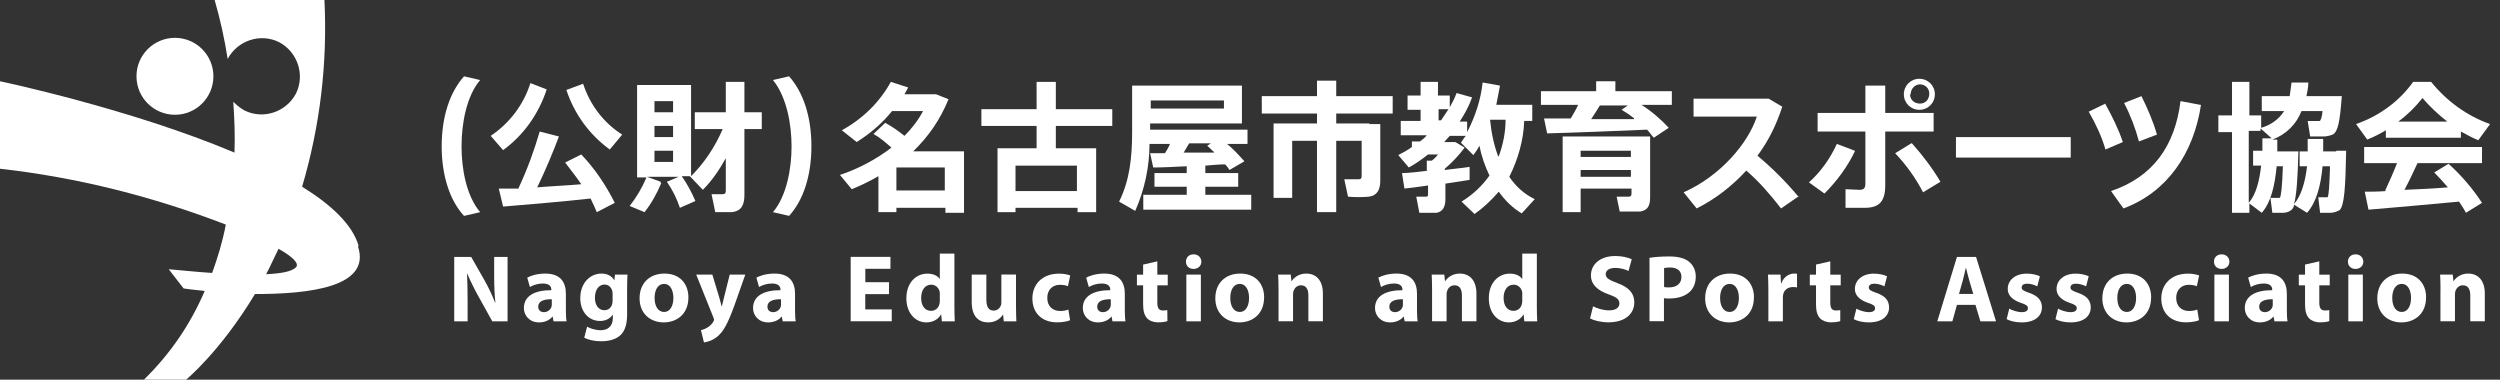 <?xml version="1.0" encoding="UTF-8"?>
<svg id="_レイヤー_2" data-name="レイヤー 2" xmlns="http://www.w3.org/2000/svg" viewBox="0 0 403 61.2">
  <rect x="0" y="0" width="403" height="61.2" fill="#333333" stroke="none"/>
  <defs>
    <style>
      .cls-1 {
        fill: none;
      }

      .cls-2 {
        isolation: isolate;
      }

      .cls-3 {
        fill: #fff;
      }
    </style>
  </defs>
  <g id="_レイヤー_1-2" data-name="レイヤー 1">
    <path class="cls-3" d="M71.2,23.6c0-4.8,1.3-8.7,3.6-11.3l2.6.6c-2.2,2.6-3,7-3,10.7s.8,8,3,10.6l-2.6.6c-2.3-2.5-3.6-6.5-3.6-11.2h0Z"/>
    <path class="cls-3" d="M88.1,14.5c-1.3,3.9-3.7,7.3-7,9.7l-2-2.3c3-2,5.3-5,6.4-8.5l2.6,1h0v.1ZM83.6,30.3c1.4-3,2.5-6,3.4-9.1l3.1.8c-.9,2.4-2.1,5.3-3.5,8.2,2.4-.2,4.9-.3,7.1-.5-.8-1.2-1.7-2.3-2.6-3.5l2.6-1.3c2.2,2.3,4,5,5.4,7.8l-2.9,1.5c-.3-.7-.6-1.4-1-2.2-4.4.5-10.5,1-14.1,1.3l-.7-2.9h3.2v-.1ZM100.3,21.7l-2,2.4c-3.3-2.4-5.7-5.7-7-9.6l2.7-1c1.1,3.4,3.3,6.3,6.3,8.2Z"/>
    <path class="cls-3" d="M106.6,29.5c-.7,1.7-1.6,3.3-2.7,4.7l-2.4-1c1.1-1.4,2-2.9,2.7-4.6h-1.5v-14.9h8.7v14.7c2.2-2.2,3.9-4.8,5.1-7.6h-4.5v-2.7h5v-4.9h3v4.9h2.8v2.7h-2.8v10.6c0,1.7-.5,2.6-2,2.8h-2.7l-.6-2.9h1.8c.4,0,.5-.2.5-.6v-5.2c-1,1.8-2.2,3.6-3.7,5.1l-2.1-2.2h-1.3c.9,1.3,1.6,2.6,2.2,4l-2.5,1.1c-.5-1.5-1.2-2.9-2.1-4.2l1.9-.8h-5.1l2.2.8v.2h.1ZM105.5,18.1h3v-1.8h-3v1.8ZM105.5,22.1h3v-1.8h-3v1.8ZM105.5,26.1h3v-1.8h-3v1.8Z"/>
    <path class="cls-3" d="M130.8,23.6c0,4.7-1.3,8.7-3.6,11.2l-2.6-.6c2.2-2.6,3-7,3-10.6s-.8-8-3-10.7l2.6-.6c2.3,2.6,3.6,6.5,3.6,11.3h0Z"/>
    <path class="cls-3" d="M144.5,33.4v.8h-2.9v-5.8c-1.4.8-2.8,1.5-4.3,2.1l-1.9-2.3c3-1,5.8-2.5,8.3-4.4-.9-.8-1.8-1.6-2.9-2.2l1.9-1.8c1.1.6,2.1,1.3,3.1,2.1,1.2-1.2,2.2-2.5,3-4h-5c-1.6,2-3.5,3.6-5.7,5l-2.4-1.9c3.3-1.8,6.1-4.5,7.9-7.8l2.8.9-.6,1.1h5.1l2,.8c-1.3,3.2-3.2,6-5.7,8.4h8.2v9.9h-3v-.8h-7.9v-.1ZM152.3,30.7v-3.7h-7.8v3.7h7.8Z"/>
    <path class="cls-3" d="M163.7,33.5v.7h-2.9v-10.3h6.3v-3.6h-8.9v-2.7h8.9v-4.4h3.1v4.4h9.1v2.7h-9.1v3.6h6.5v10.3h-3v-.7h-10ZM173.6,30.8v-4.1h-9.9v4.1h9.9Z"/>
    <path class="cls-3" d="M191.3,31.4v-1.3h-5.2v-2.2h5.2v-1.1c-2,.1-4,.2-5.4.2l-.5-2.3h2.4c.3-.5.6-1,.8-1.5h-3.3c0,3.7-.8,7.4-2.3,10.8l-2.6-1.5c1.7-3.4,2.1-7.1,2.1-11.2v-7.5h17.7v6.1h-14.8v1h15.7v2.3h-3.3c1,.8,1.9,1.8,2.8,2.8-.8.5-1.6.9-2.4,1.4-.2-.3-.4-.6-.7-.9-1,0-2,.1-3.2.2v1.2h5.3v2.2h-5.3v1.3h7.4v2.4h-17.4v-2.4h7ZM197.3,17.5v-1.3h-11.8v1.3h11.8ZM195.7,24.5c-.4-.3-.7-.7-1.1-1l.6-.4h-3.5c-.3.5-.6,1-.9,1.5h5-.1v-.1Z"/>
    <path class="cls-3" d="M220.7,20h1.8v9.1c0,1.5-.5,2.4-1.8,2.6-1.1.1-2.3.1-3.4,0l-.6-2.8h2.3c.4,0,.5-.2.5-.5v-5.7h-4.1v11.5h-3.1v-11.5h-4v9.2h-3v-12h7v-1.6h-8.9v-2.8h8.9v-2.5h3.1v2.5h9.1v2.8h-9.1v1.6h5.4l-.1.1Z"/>
    <path class="cls-3" d="M230,27.5v-1.6h.8c.4-.3.7-.6,1-1h-1.6c-1,.8-2,1.5-3.1,2.1l-1.7-2c.8-.4,1.5-.8,2.2-1.3v-.9h1.3c.4-.3.8-.6,1.1-1h-4.2v-2.3h3.2v-1.8h-2.1v-2.3h2.1v-2.2h2.8v2.2h1.9v1.9c.4-.7.8-1.5,1.1-2.3l2.5.7c-.5,1.4-1.2,2.7-2,3.9h1.2v1.7c1.3-2.5,2.2-5.2,2.5-8l2.8.5c-.2,1-.4,2.1-.6,3.1h5.8v2.6h-1.3c-.1,3.1-1,6.2-2.4,9,1,1.5,2.4,2.8,4.1,3.6l-2.1,2.3c-1.5-.9-2.7-2.1-3.7-3.5-1.2,1.4-2.5,2.6-3.9,3.6l-2.1-2c1.8-1.1,3.3-2.5,4.5-4.2-.7-1.5-1.3-3.1-1.6-4.8-.3.5-.6,1-1,1.5l-2-2c.3-.4.5-.8.8-1.1h-2.6l-.9,1h1.8l1.5.9c-.9,1.2-2,2.4-3.2,3.4v.2c1.4-.2,2.8-.3,4-.5v2.1l-3.9.6v2.5c0,1.2-.4,2-1.4,2.2h-2.8l-.5-2.6h1.6c.2,0,.3-.1.3-.3v-1.5c-1.4.2-2.8.4-3.8.5l-.4-2.5c1.1,0,2.6-.2,4.3-.4h-.3ZM232.3,19.4c.4-.6.8-1.2,1.2-1.8h-1.6v1.8h.4ZM241.6,25.2c.7-1.9,1.1-3.9,1.1-5.9h-2.5c.2,2.1.6,4,1.3,5.9h.1Z"/>
    <path class="cls-3" d="M253.2,19.1c.4-.7.9-1.5,1.2-2.2h-6v-2.2h8.9v-1.6h3.1v1.6h9.1v2.2h-4.9c1.6,1,3.1,2.3,4.4,3.7l-2.4,1.6c-.4-.4-.7-.9-1.1-1.3-4.7.2-12,.5-16.1.6l-.5-2.4h4.3ZM254.8,30.5v3.7h-2.9v-12.2h14.1v9.8c0,1.4-.4,2.1-1.6,2.3h-3.3l-.5-2.4h2c.3,0,.4-.2.4-.5v-.8h-8.2v.1ZM262.9,25.3v-1h-8.1v1h8.1ZM262.9,28.5v-1.1h-8.1v1.1h8.1ZM263.3,19c-.6-.5-1.2-.9-1.9-1.3l1-.7h-4.5c-.4.7-.9,1.4-1.4,2.2h6.9v-.2h-.1Z"/>
    <path class="cls-3" d="M290,31.6l-2.9,2c-1.7-2.2-3.5-4.3-5.6-6.1-2.3,2.5-5,4.6-8,6.1l-2.1-2.6c5.9-2.6,10.4-7.9,11.8-12.2h-10.2v-2.9h12.1l2.2,1.3c-.9,2.8-2.2,5.5-4,7.9,2.4,2,4.6,4.2,6.6,6.6h.1v-.1Z"/>
    <path class="cls-3" d="M299,24.4c-1.2,2.5-2.9,4.8-4.9,6.8l-2.5-1.8c1.9-1.7,3.4-3.8,4.5-6.2l2.9,1.1h0v.1ZM311.7,21.2h-7.8v8.7c0,2.7-1.1,3.6-3.3,3.6h-3.1v-3c.7,0,1.5.1,2.2.1s1-.2,1-1v-8.4h-7.7v-3h7.7v-4.4h3.2v4.4h7.8v3h0ZM308.2,23.1c1.7,1.9,3.3,4,4.6,6.2l-2.8,1.7c-1.2-2.3-2.7-4.4-4.5-6.3l2.6-1.6h.1ZM311.9,15.2c0,1.4-1.1,2.5-2.5,2.5s-2.5-1.1-2.5-2.5,1.1-2.5,2.5-2.5,2.5,1.1,2.5,2.5h0ZM307.9,15.2c0,.9.7,1.5,1.6,1.5s1.5-.7,1.5-1.6-.7-1.5-1.5-1.5-1.5.7-1.5,1.6h-.1Z"/>
    <path class="cls-3" d="M333.8,22.1v3.3h-18.5v-3.3h18.5Z"/>
    <path class="cls-3" d="M339.4,16.8c1.1,2,2.1,4,2.8,6.1l-2.8,1.2c-.6-2.1-1.6-4.2-2.7-6.1l2.7-1.3h0v.1ZM354.8,16.9c-1.2,7.9-5.5,14.1-12.5,16.7l-2-2.8c6.8-2.3,10.3-7.3,11.2-14.5l3.2.6h.1ZM345.2,15.5c1,2,1.9,4.1,2.5,6.2l-2.9,1.1c-.6-2.2-1.4-4.3-2.4-6.2l2.8-1.1Z"/>
    <path class="cls-3" d="M376.6,24.3h1.6c-.1,5.9-.3,9-1.1,9.6-.4.2-.9.4-1.4.4h-1.7l-.3-2.5h1.5c.2-.2.3-1.8.4-5h-1.2c-.3,3.2-1,5.8-2.5,7.5l-2.1-1.3c0,.3-.2.7-.5.9-.4.3-.9.4-1.3.4h-1.7l-.3-2.4h1.5c.2-.2.4-1.8.5-5.1h-1c-.3,3.1-.9,5.8-2.4,7.5l-2-1.5v1.5h-2.8v-13h-2.2v-2.7h2.2v-5.4h2.8v5.4h1.9v2c1.5-.4,2.9-1.4,3.7-2.7h-3.6v-2.4h4.5c.1-.7.2-1.5.3-2.2h2.7c0,.9-.2,1.6-.3,2.2h5.7c-.3,4-.6,5.8-1.5,6.2-.5.2-1,.3-1.5.3h-2.1l-.4-2.5h1.9c.2,0,.4-.6.5-1.6h-3.4c-.8,2.1-2.5,3.8-4.7,4.6h.8v1.9h3.4c-.1,4.3-.3,7.1-.7,8.5,1.2-1.4,1.8-3.6,2.1-6.1h-1.2v-2.4h1.3v-2h2.5v2h2.1v-.1ZM364.7,24.3v-2h1.5l-1.8-1.6v.4h-1.9v11.6c1.2-1.4,1.7-3.5,2-6h-1.3v-2.4h1.5,0Z"/>
    <path class="cls-3" d="M396.8,22.2h-12.2v-1.2c-1,.6-2,1.1-3,1.5l-1.8-2.5c3.7-1.3,6.9-3.6,9.2-6.8h2.9c2.5,3.1,5.8,5.5,9.5,6.8l-1.9,2.6c-1-.4-1.9-.9-2.8-1.4v1h.1ZM384.5,30.7c.7-1.5,1.4-3.1,1.9-4.4h-5.3v-2.6h19v2.6h-10.4c-.6,1.3-1.3,2.8-2.1,4.3,2.3-.1,4.8-.2,7-.4-.7-.8-1.4-1.6-2.2-2.4l2.3-1.4c2.1,1.9,3.9,4,5.4,6.3l-2.6,1.6c-.3-.6-.7-1.2-1.1-1.8-4.4.4-10.8,1-14.6,1.3l-.6-2.9c1,0,2.1,0,3.4-.1h0l-.1-.1ZM394.5,19.6c-1.4-1.1-2.8-2.4-4-3.8-1.1,1.4-2.4,2.7-3.9,3.8h7.9Z"/>
    <circle class="cls-3" cx="28.2" cy="12.3" r="6.2"/>
    <path class="cls-3" d="M57.8,39.6c-1-3.4-4.4-6.6-9.1-9.5,2.9-9.8,4.1-19.9,3.6-30.1h-17.7c.9,3.1,1.6,6.3,2.1,9.5,1.6-3,5.3-4.2,8.3-2.7,3,1.6,4.2,5.3,2.7,8.3-1.6,3-5.3,4.2-8.3,2.7-.7-.4-1.3-.9-1.8-1.4.2,2.7.3,5.5.2,8.2C21,17.5,0,13.1,0,13.1v14.1c12.5,1.4,24.7,4.5,36.4,9-.5,2.7-1.3,5.3-2.2,7.8-3-.2-5.7-.5-7-.6.3.4,2.4,3.1,2.4,3.1,0,0,1.3.2,3.4.4-2.3,5.4-5.6,10.2-9.8,14.3h6.8s5.5-4.5,11.1-13.8c8.7,0,18.8-1.1,16.6-7.7h.1v-.1ZM47.7,43.1c-.7.7-2.5,1-4.8,1.1.7-1.3,1.3-2.7,2-4.1,2.3,1.3,3.4,2.4,2.8,3Z"/>
    <g class="cls-2">
      <g class="cls-2">
        <path class="cls-3" d="M73.22,51.8v-10.38h2.74l2.16,3.8c.62,1.09,1.23,2.39,1.69,3.56h.05c-.15-1.37-.2-2.77-.2-4.33v-3.03h2.16v10.38h-2.46l-2.22-4c-.62-1.11-1.29-2.45-1.8-3.66h-.05c.06,1.39.09,2.85.09,4.54v3.12h-2.16Z"/>
        <path class="cls-3" d="M89.23,51.8l-.14-.75h-.05c-.49.6-1.26.92-2.16.92-1.52,0-2.43-1.11-2.43-2.31,0-1.96,1.75-2.89,4.42-2.88v-.11c0-.4-.22-.97-1.37-.97-.77,0-1.59.26-2.08.57l-.43-1.51c.52-.29,1.55-.66,2.92-.66,2.51,0,3.31,1.48,3.31,3.25v2.62c0,.72.03,1.42.11,1.83h-2.11ZM88.95,48.24c-1.23-.02-2.19.28-2.19,1.19,0,.6.4.89.92.89.58,0,1.06-.38,1.22-.86.03-.12.05-.26.05-.4v-.82Z"/>
        <path class="cls-3" d="M101.15,44.27c-.03.48-.06,1.11-.06,2.23v4.2c0,1.45-.29,2.63-1.14,3.39-.83.71-1.96.92-3.06.92-.99,0-2.03-.2-2.71-.58l.46-1.77c.48.28,1.31.57,2.19.57,1.11,0,1.96-.6,1.96-1.99v-.49h-.03c-.45.63-1.17.99-2.03.99-1.86,0-3.19-1.51-3.19-3.68,0-2.42,1.57-3.96,3.42-3.96,1.03,0,1.68.45,2.06,1.06h.03l.08-.89h2.03ZM98.75,47.33c0-.15-.02-.31-.05-.43-.17-.62-.62-1.03-1.26-1.03-.85,0-1.54.77-1.54,2.14,0,1.12.55,2,1.54,2,.6,0,1.08-.4,1.23-.95.06-.17.08-.42.08-.62v-1.11Z"/>
        <path class="cls-3" d="M110.97,47.95c0,2.76-1.96,4.02-3.97,4.02-2.2,0-3.9-1.45-3.9-3.88s1.6-3.99,4.02-3.99,3.85,1.59,3.85,3.85ZM105.52,48.03c0,1.29.54,2.26,1.54,2.26.91,0,1.49-.91,1.49-2.26,0-1.12-.43-2.26-1.49-2.26-1.12,0-1.54,1.15-1.54,2.26Z"/>
        <path class="cls-3" d="M114.83,44.27l1.12,3.69c.12.45.28,1,.37,1.4h.05c.11-.4.23-.97.34-1.4l.92-3.69h2.51l-1.75,4.96c-1.08,2.99-1.8,4.19-2.65,4.94-.82.71-1.68.95-2.26,1.03l-.49-1.99c.29-.05.66-.18,1.02-.4.35-.19.74-.55.97-.94.08-.11.12-.23.12-.34,0-.08-.02-.2-.11-.38l-2.76-6.88h2.6Z"/>
        <path class="cls-3" d="M126.17,51.8l-.14-.75h-.05c-.49.6-1.26.92-2.16.92-1.52,0-2.43-1.11-2.43-2.31,0-1.96,1.75-2.89,4.42-2.88v-.11c0-.4-.22-.97-1.37-.97-.77,0-1.59.26-2.08.57l-.43-1.51c.52-.29,1.55-.66,2.92-.66,2.51,0,3.31,1.48,3.31,3.25v2.62c0,.72.03,1.42.11,1.83h-2.11ZM125.9,48.24c-1.23-.02-2.19.28-2.19,1.19,0,.6.4.89.92.89.58,0,1.06-.38,1.22-.86.03-.12.05-.26.05-.4v-.82Z"/>
        <path class="cls-3" d="M143.3,47.41h-3.82v2.46h4.27v1.92h-6.62v-10.38h6.41v1.92h-4.05v2.16h3.82v1.91Z"/>
        <path class="cls-3" d="M153.85,40.87v8.68c0,.85.03,1.74.06,2.25h-2.08l-.11-1.11h-.03c-.48.85-1.39,1.28-2.36,1.28-1.79,0-3.22-1.52-3.22-3.86-.02-2.54,1.57-4,3.37-4,.92,0,1.65.32,1.99.85h.03v-4.08h2.34ZM151.51,47.46c0-.12-.02-.29-.03-.42-.14-.63-.65-1.15-1.37-1.15-1.06,0-1.62.95-1.62,2.14,0,1.28.63,2.08,1.6,2.08.68,0,1.22-.46,1.35-1.12.05-.17.06-.34.06-.54v-.99Z"/>
        <path class="cls-3" d="M163.78,49.38c0,.99.03,1.79.06,2.42h-2.03l-.11-1.06h-.05c-.29.46-1,1.23-2.36,1.23-1.52,0-2.65-.95-2.65-3.28v-4.42h2.36v4.05c0,1.09.35,1.75,1.17,1.75.65,0,1.02-.45,1.17-.82.06-.14.08-.32.08-.51v-4.48h2.36v5.11Z"/>
        <path class="cls-3" d="M172.5,51.62c-.42.18-1.2.34-2.09.34-2.43,0-3.99-1.48-3.99-3.85,0-2.2,1.51-4,4.31-4,.62,0,1.29.11,1.79.29l-.37,1.74c-.28-.12-.69-.23-1.31-.23-1.23,0-2.03.88-2.02,2.11,0,1.39.92,2.11,2.06,2.11.55,0,.99-.09,1.34-.23l.28,1.72Z"/>
        <path class="cls-3" d="M179.33,51.8l-.14-.75h-.05c-.49.6-1.26.92-2.16.92-1.52,0-2.43-1.11-2.43-2.31,0-1.96,1.75-2.89,4.42-2.88v-.11c0-.4-.22-.97-1.37-.97-.77,0-1.59.26-2.08.57l-.43-1.51c.52-.29,1.55-.66,2.92-.66,2.51,0,3.31,1.48,3.31,3.25v2.62c0,.72.03,1.42.11,1.83h-2.11ZM179.06,48.24c-1.23-.02-2.19.28-2.19,1.19,0,.6.4.89.92.89.58,0,1.06-.38,1.22-.86.03-.12.05-.26.05-.4v-.82Z"/>
        <path class="cls-3" d="M186.56,42.12v2.16h1.68v1.72h-1.68v2.73c0,.91.21,1.32.92,1.32.29,0,.52-.03.69-.06l.02,1.77c-.31.12-.86.2-1.52.2-.75,0-1.39-.26-1.75-.65-.43-.45-.65-1.17-.65-2.23v-3.08h-1v-1.72h1v-1.63l2.29-.52Z"/>
        <path class="cls-3" d="M193.66,42.18c0,.65-.49,1.17-1.26,1.17s-1.23-.52-1.22-1.17c-.01-.68.48-1.18,1.23-1.18s1.23.51,1.25,1.18ZM191.24,51.8v-7.53h2.34v7.53h-2.34Z"/>
        <path class="cls-3" d="M203.77,47.95c0,2.76-1.96,4.02-3.97,4.02-2.2,0-3.89-1.45-3.89-3.88s1.6-3.99,4.02-3.99,3.85,1.59,3.85,3.85ZM198.32,48.03c0,1.29.54,2.26,1.54,2.26.91,0,1.49-.91,1.49-2.26,0-1.12-.43-2.26-1.49-2.26-1.12,0-1.54,1.15-1.54,2.26Z"/>
        <path class="cls-3" d="M206.1,46.67c0-.94-.03-1.74-.06-2.4h2.03l.11,1.03h.05c.31-.48,1.08-1.2,2.33-1.2,1.54,0,2.69,1.02,2.69,3.23v4.46h-2.34v-4.17c0-.97-.34-1.63-1.19-1.63-.65,0-1.03.45-1.19.88-.06.14-.09.37-.09.58v4.34h-2.34v-5.13Z"/>
        <path class="cls-3" d="M226.43,51.8l-.14-.75h-.05c-.49.6-1.26.92-2.16.92-1.52,0-2.43-1.11-2.43-2.31,0-1.96,1.75-2.89,4.42-2.88v-.11c0-.4-.22-.97-1.37-.97-.77,0-1.59.26-2.08.57l-.43-1.51c.52-.29,1.55-.66,2.92-.66,2.51,0,3.31,1.48,3.31,3.25v2.62c0,.72.03,1.42.11,1.83h-2.11ZM226.15,48.24c-1.23-.02-2.19.28-2.19,1.19,0,.6.4.89.92.89.58,0,1.06-.38,1.22-.86.03-.12.05-.26.05-.4v-.82Z"/>
        <path class="cls-3" d="M230.85,46.67c0-.94-.03-1.74-.06-2.4h2.03l.11,1.03h.05c.31-.48,1.08-1.2,2.33-1.2,1.54,0,2.69,1.02,2.69,3.23v4.46h-2.34v-4.17c0-.97-.34-1.63-1.19-1.63-.65,0-1.03.45-1.19.88-.06.14-.09.37-.09.58v4.34h-2.34v-5.13Z"/>
        <path class="cls-3" d="M247.74,40.87v8.68c0,.85.03,1.74.06,2.25h-2.08l-.11-1.11h-.03c-.48.85-1.39,1.28-2.36,1.28-1.79,0-3.22-1.52-3.22-3.86-.02-2.54,1.57-4,3.37-4,.92,0,1.65.32,1.99.85h.03v-4.08h2.34ZM245.4,47.46c0-.12-.01-.29-.03-.42-.14-.63-.65-1.15-1.37-1.15-1.06,0-1.62.95-1.62,2.14,0,1.28.63,2.08,1.6,2.08.68,0,1.22-.46,1.35-1.12.05-.17.06-.34.06-.54v-.99Z"/>
        <path class="cls-3" d="M256.8,49.38c.63.32,1.6.65,2.6.65,1.08,0,1.65-.45,1.65-1.12s-.49-1.02-1.74-1.46c-1.72-.6-2.85-1.55-2.85-3.06,0-1.77,1.48-3.12,3.93-3.12,1.17,0,2.03.25,2.65.52l-.52,1.89c-.42-.2-1.16-.49-2.17-.49s-1.51.46-1.51,1c0,.66.58.95,1.92,1.46,1.83.68,2.69,1.63,2.69,3.09,0,1.74-1.34,3.22-4.19,3.22-1.19,0-2.36-.31-2.94-.63l.48-1.94Z"/>
        <path class="cls-3" d="M265.91,41.56c.72-.12,1.74-.22,3.17-.22s2.48.28,3.17.83c.66.52,1.11,1.39,1.11,2.4s-.34,1.88-.96,2.46c-.8.75-1.99,1.09-3.37,1.09-.31,0-.58-.02-.8-.05v3.71h-2.33v-10.24ZM268.24,46.27c.2.05.45.06.79.06,1.25,0,2.02-.63,2.02-1.69,0-.95-.66-1.52-1.83-1.52-.48,0-.8.05-.97.09v3.06Z"/>
        <path class="cls-3" d="M282.73,47.95c0,2.76-1.96,4.02-3.97,4.02-2.2,0-3.89-1.45-3.89-3.88s1.6-3.99,4.02-3.99,3.85,1.59,3.85,3.85ZM277.28,48.03c0,1.29.54,2.26,1.54,2.26.91,0,1.49-.91,1.49-2.26,0-1.12-.43-2.26-1.49-2.26-1.12,0-1.54,1.15-1.54,2.26Z"/>
        <path class="cls-3" d="M285.06,46.75c0-1.11-.03-1.83-.06-2.48h2.02l.08,1.39h.06c.38-1.09,1.31-1.56,2.03-1.56.22,0,.32,0,.49.03v2.2c-.17-.03-.37-.06-.63-.06-.86,0-1.45.46-1.6,1.19-.03.15-.05.34-.05.52v3.82h-2.34v-5.05Z"/>
        <path class="cls-3" d="M295.04,42.12v2.16h1.68v1.72h-1.68v2.73c0,.91.22,1.32.92,1.32.29,0,.52-.03.69-.06v1.77c-.29.12-.85.2-1.51.2-.75,0-1.38-.26-1.75-.65-.43-.45-.65-1.17-.65-2.23v-3.08h-1v-1.72h1v-1.63l2.29-.52Z"/>
        <path class="cls-3" d="M299.24,49.75c.43.26,1.32.57,2.02.57s1-.25,1-.63-.23-.57-1.11-.86c-1.56-.52-2.16-1.37-2.14-2.26,0-1.4,1.2-2.46,3.06-2.46.88,0,1.66.2,2.12.43l-.42,1.62c-.34-.18-.99-.43-1.63-.43-.57,0-.89.23-.89.62,0,.35.29.54,1.22.86,1.43.49,2.03,1.22,2.05,2.33,0,1.4-1.11,2.43-3.26,2.43-.99,0-1.86-.22-2.43-.52l.42-1.68Z"/>
        <path class="cls-3" d="M315.46,49.14l-.74,2.66h-2.43l3.17-10.38h3.08l3.22,10.38h-2.52l-.8-2.66h-2.97ZM318.09,47.38l-.65-2.2c-.18-.62-.37-1.39-.52-2h-.03c-.15.62-.31,1.4-.48,2l-.62,2.2h2.29Z"/>
        <path class="cls-3" d="M323.88,49.75c.43.26,1.32.57,2.02.57s1-.25,1-.63-.23-.57-1.11-.86c-1.56-.52-2.16-1.37-2.14-2.26,0-1.4,1.2-2.46,3.06-2.46.88,0,1.66.2,2.12.43l-.42,1.62c-.34-.18-.99-.43-1.63-.43-.57,0-.89.23-.89.62,0,.35.29.54,1.22.86,1.43.49,2.03,1.22,2.05,2.33,0,1.4-1.11,2.43-3.26,2.43-.99,0-1.86-.22-2.43-.52l.42-1.68Z"/>
        <path class="cls-3" d="M331.75,49.75c.43.26,1.32.57,2.02.57s1-.25,1-.63-.23-.57-1.11-.86c-1.56-.52-2.16-1.37-2.14-2.26,0-1.4,1.2-2.46,3.06-2.46.88,0,1.66.2,2.12.43l-.42,1.62c-.34-.18-.99-.43-1.63-.43-.57,0-.89.23-.89.62,0,.35.29.54,1.22.86,1.43.49,2.03,1.22,2.05,2.33,0,1.4-1.11,2.43-3.26,2.43-.99,0-1.86-.22-2.43-.52l.42-1.68Z"/>
        <path class="cls-3" d="M346.76,47.95c0,2.76-1.96,4.02-3.97,4.02-2.2,0-3.89-1.45-3.89-3.88s1.6-3.99,4.02-3.99,3.85,1.59,3.85,3.85ZM341.31,48.03c0,1.29.54,2.26,1.54,2.26.91,0,1.49-.91,1.49-2.26,0-1.12-.43-2.26-1.49-2.26-1.12,0-1.54,1.15-1.54,2.26Z"/>
        <path class="cls-3" d="M354.48,51.62c-.42.18-1.2.34-2.09.34-2.43,0-3.99-1.48-3.99-3.85,0-2.2,1.51-4,4.31-4,.62,0,1.29.11,1.79.29l-.37,1.74c-.28-.12-.69-.23-1.31-.23-1.23,0-2.03.88-2.02,2.11,0,1.39.92,2.11,2.06,2.11.55,0,.99-.09,1.34-.23l.28,1.72Z"/>
        <path class="cls-3" d="M359.38,42.18c0,.65-.49,1.17-1.26,1.17s-1.23-.52-1.22-1.17c-.02-.68.48-1.18,1.23-1.18s1.23.51,1.25,1.18ZM356.96,51.8v-7.53h2.34v7.53h-2.34Z"/>
        <path class="cls-3" d="M366.64,51.8l-.14-.75h-.05c-.49.6-1.26.92-2.16.92-1.52,0-2.43-1.11-2.43-2.31,0-1.96,1.76-2.89,4.42-2.88v-.11c0-.4-.22-.97-1.37-.97-.77,0-1.59.26-2.08.57l-.43-1.51c.52-.29,1.56-.66,2.93-.66,2.51,0,3.31,1.48,3.31,3.25v2.62c0,.72.03,1.42.11,1.83h-2.11ZM366.37,48.24c-1.23-.02-2.19.28-2.19,1.19,0,.6.4.89.92.89.58,0,1.06-.38,1.22-.86.03-.12.05-.26.05-.4v-.82Z"/>
        <path class="cls-3" d="M373.87,42.12v2.16h1.68v1.72h-1.68v2.73c0,.91.22,1.32.92,1.32.29,0,.52-.03.69-.06v1.77c-.29.12-.85.2-1.51.2-.75,0-1.38-.26-1.75-.65-.43-.45-.65-1.17-.65-2.23v-3.08h-1v-1.72h1v-1.63l2.29-.52Z"/>
        <path class="cls-3" d="M380.97,42.18c0,.65-.49,1.17-1.26,1.17s-1.23-.52-1.22-1.17c-.01-.68.48-1.18,1.23-1.18s1.23.51,1.25,1.18ZM378.55,51.8v-7.53h2.34v7.53h-2.34Z"/>
        <path class="cls-3" d="M391.08,47.95c0,2.76-1.96,4.02-3.97,4.02-2.2,0-3.89-1.45-3.89-3.88s1.6-3.99,4.02-3.99,3.85,1.59,3.85,3.85ZM385.63,48.03c0,1.29.54,2.26,1.54,2.26.91,0,1.49-.91,1.49-2.26,0-1.12-.43-2.26-1.49-2.26-1.12,0-1.54,1.15-1.54,2.26Z"/>
        <path class="cls-3" d="M393.41,46.67c0-.94-.03-1.74-.06-2.4h2.03l.11,1.03h.05c.31-.48,1.08-1.2,2.32-1.2,1.54,0,2.69,1.02,2.69,3.23v4.46h-2.34v-4.17c0-.97-.34-1.63-1.19-1.63-.65,0-1.03.45-1.19.88-.06.14-.09.37-.09.58v4.34h-2.34v-5.13Z"/>
      </g>
    </g>
    <rect class="cls-1" width="403" height="61.2"/>
  </g>
</svg>